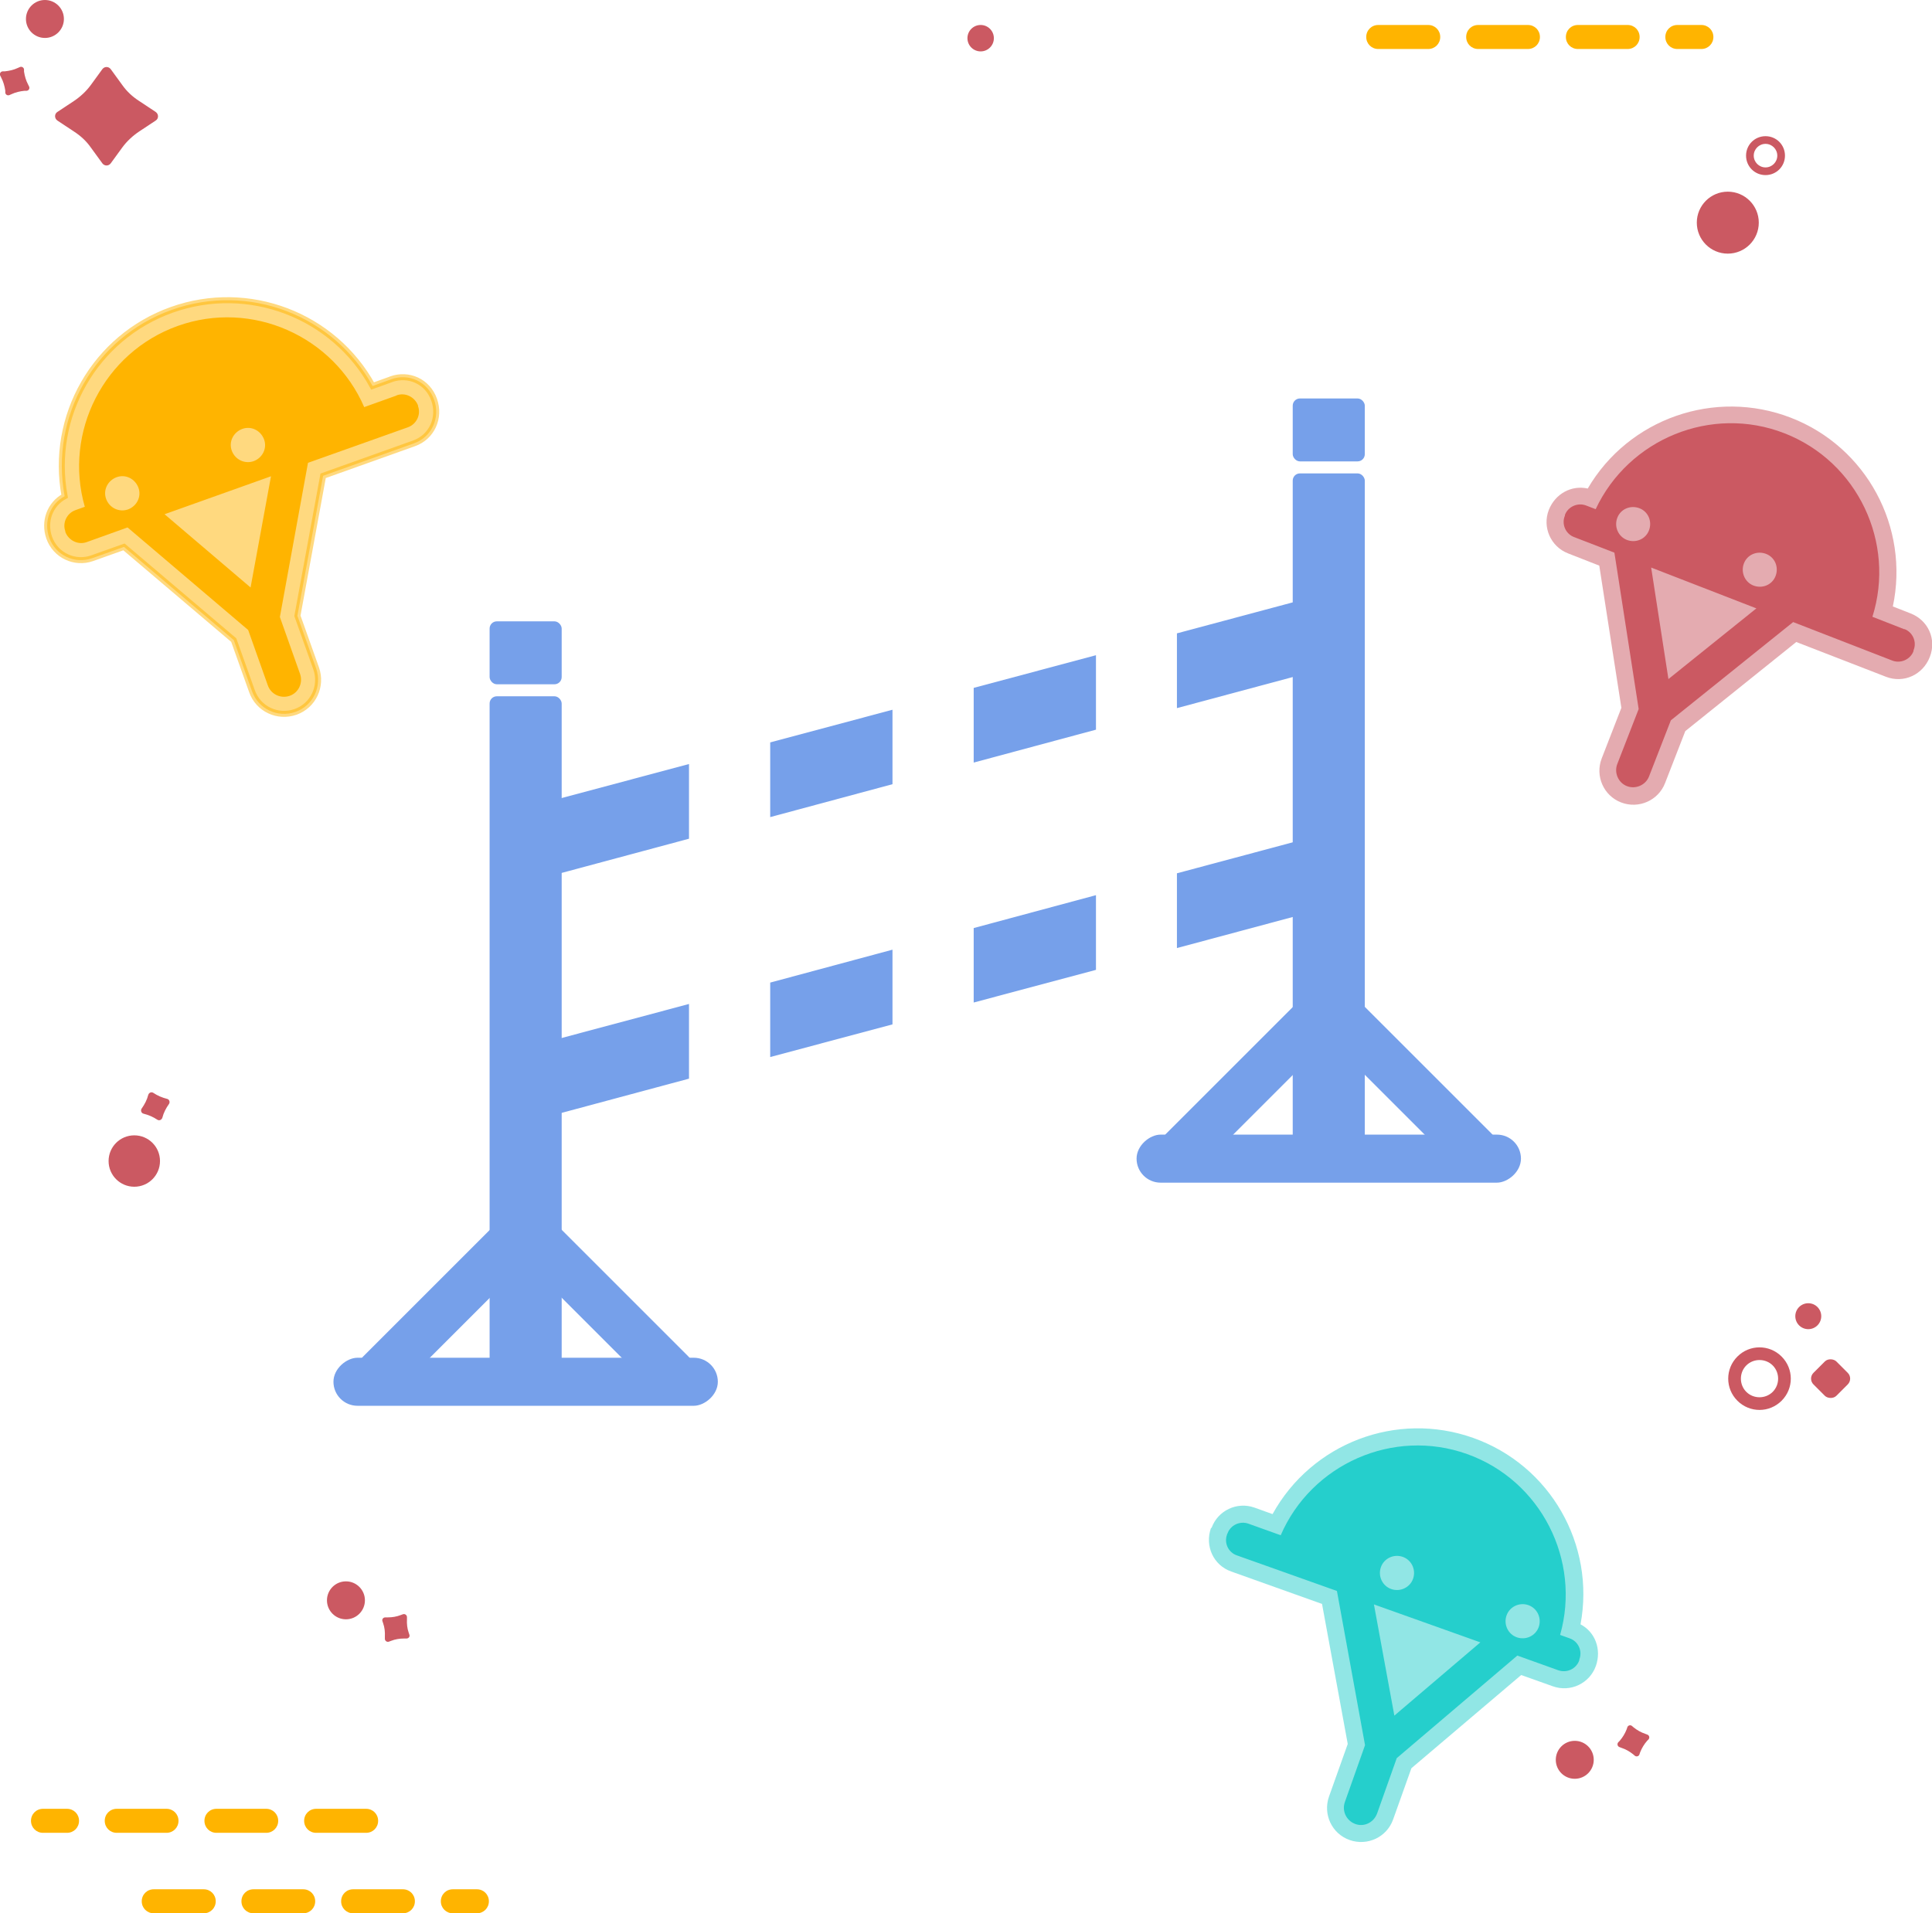 <?xml version="1.0" encoding="UTF-8"?>
<svg xmlns="http://www.w3.org/2000/svg" id="Layer_2" data-name="Layer 2" viewBox="0 0 80.42 79.66">
  <defs>
    <style>
      .cls-1, .cls-2, .cls-3 {
        opacity: .5;
      }

      .cls-1, .cls-4 {
        fill: #cb5962;
      }

      .cls-5 {
        fill: #76a0ea;
      }

      .cls-6, .cls-3 {
        fill: #ffb400;
      }

      .cls-2, .cls-7 {
        fill: #25cfcc;
      }

      .cls-3 {
        stroke: #ffb400;
        stroke-miterlimit: 10;
        stroke-width: .25px;
      }
    </style>
  </defs>
  <g id="Asianconnect">
    <g id="horse-racing">
      <g>
        <g>
          <g>
            <path class="cls-6" d="M4.86,75.31h2.07c.28,0,.5.22.5.5s-.22.5-.5.5h-2.07c-.28,0-.5-.22-.5-.5s.22-.5.5-.5ZM9.01,75.31h2.07c.28,0,.5.22.5.5s-.22.5-.5.5h-2.07c-.28,0-.5-.22-.5-.5s.22-.5.5-.5ZM13.16,75.31h2.08c.28,0,.5.22.5.5s-.22.5-.5.5h-2.08c-.28,0-.5-.22-.5-.5s.22-.5.5-.5Z"></path>
            <path class="cls-6" d="M1.79,75.31h1c.28,0,.5.22.5.5s-.22.5-.5.5h-1c-.28,0-.5-.22-.5-.5s.22-.5.5-.5Z"></path>
          </g>
          <g>
            <path class="cls-6" d="M16.77,79.66h-2.07c-.28,0-.5-.22-.5-.5s.22-.5.5-.5h2.07c.28,0,.5.22.5.5s-.22.5-.5.5ZM12.62,79.66h-2.07c-.28,0-.5-.22-.5-.5s.22-.5.5-.5h2.07c.28,0,.5.22.5.5s-.22.5-.5.5ZM8.48,79.66h-2.08c-.28,0-.5-.22-.5-.5s.22-.5.5-.5h2.08c.28,0,.5.22.5.5s-.22.5-.5.5Z"></path>
            <path class="cls-6" d="M19.85,79.66h-1c-.28,0-.5-.22-.5-.5s.22-.5.5-.5h1c.28,0,.5.22.5.5s-.22.5-.5.5Z"></path>
          </g>
        </g>
        <g>
          <path class="cls-4" d="M6.55,46.62h0c-.18-.12-.37-.2-.57-.25h0c-.1-.02-.14-.14-.08-.22h0c.12-.17.22-.36.27-.56h0c.03-.1.13-.14.21-.09h0c.18.12.37.2.57.25h0c.1.02.14.14.08.22h0c-.12.17-.22.36-.27.56h0c-.03.1-.13.14-.21.09Z"></path>
          <path class="cls-4" d="M72.32,58.32c-.51-.51-.51-1.33,0-1.84s1.33-.51,1.84,0,.51,1.33,0,1.84-1.33.51-1.84,0ZM73.79,56.85c-.3-.3-.8-.3-1.1,0s-.3.8,0,1.1.8.3,1.1,0,.3-.8,0-1.1Z"></path>
          <circle class="cls-4" cx="75.27" cy="54.8" r=".54"></circle>
          <path class="cls-4" d="M73.49,7.29c-.45,0-.81-.36-.81-.81s.36-.81.81-.81.81.36.81.81-.36.81-.81.81ZM73.49,5.99c-.27,0-.49.22-.49.49s.22.49.49.49.49-.22.49-.49-.22-.49-.49-.49Z"></path>
          <circle class="cls-4" cx="65.55" cy="73.27" r=".79"></circle>
          <circle class="cls-4" cx="14.4" cy="66.63" r=".79"></circle>
          <circle class="cls-4" cx="40.82" cy="1.59" r=".55"></circle>
          <circle class="cls-4" cx="71.92" cy="9.27" r="1.29"></circle>
          <circle class="cls-4" cx="5.59" cy="48.34" r="1.07"></circle>
          <circle class="cls-4" cx="1.87" cy=".79" r=".79"></circle>
          <rect class="cls-4" x="75.53" y="56.72" width="1.35" height="1.35" rx=".34" ry=".34" transform="translate(-18.27 70.7) rotate(-45)"></rect>
          <path class="cls-4" d="M4.26,6.8l-.48-.66c-.19-.27-.43-.49-.71-.67l-.68-.45c-.13-.09-.13-.28,0-.36l.68-.45c.27-.18.52-.41.71-.67l.48-.66c.09-.12.26-.12.35,0l.48.66c.19.27.43.49.71.67l.68.45c.13.09.13.28,0,.36l-.68.45c-.27.18-.52.41-.71.67l-.48.66c-.09.12-.26.12-.35,0Z"></path>
          <path class="cls-4" d="M.22,3.86v-.09c-.03-.19-.08-.37-.17-.54l-.04-.08c-.04-.08.01-.17.1-.18h.09c.19-.02.37-.06.54-.14l.09-.04c.08-.03.16.02.17.1v.09c.03.19.08.37.17.54l.04.08c.04.08-.01.17-.1.18h-.09c-.19.02-.37.06-.54.14l-.09.04c-.08.03-.16-.02-.17-.1Z"></path>
          <path class="cls-4" d="M67.93,71.86l.07.06c.15.12.31.21.49.27l.08.03c.08.03.11.13.05.2l-.06.06c-.12.14-.22.3-.29.48l-.03.09c-.03.08-.13.1-.19.05l-.07-.06c-.15-.12-.31-.21-.49-.27l-.08-.03c-.08-.03-.11-.13-.05-.2l.06-.06c.12-.14.22-.3.29-.48l.03-.09c.03-.08.13-.1.19-.05Z"></path>
          <path class="cls-4" d="M16.04,67.34h.1c.19,0,.37-.03.55-.1l.08-.03c.08-.03.17.03.17.12v.09c-.01.19.01.38.07.55l.03.09c.03.08-.03.16-.12.16h-.1c-.19,0-.37.03-.55.1l-.08.03c-.08.03-.17-.03-.17-.12v-.09c.01-.19-.01-.38-.07-.55l-.03-.09c-.03-.08.03-.16.12-.16Z"></path>
        </g>
        <g>
          <path class="cls-6" d="M67.75,2.04h-2.07c-.28,0-.5-.22-.5-.5s.22-.5.5-.5h2.07c.28,0,.5.22.5.5s-.22.5-.5.5ZM63.6,2.04h-2.07c-.28,0-.5-.22-.5-.5s.22-.5.5-.5h2.07c.28,0,.5.22.5.5s-.22.5-.5.5ZM59.45,2.04h-2.08c-.28,0-.5-.22-.5-.5s.22-.5.5-.5h2.08c.28,0,.5.22.5.5s-.22.5-.5.5Z"></path>
          <path class="cls-6" d="M70.82,2.04h-1c-.28,0-.5-.22-.5-.5s.22-.5.5-.5h1c.28,0,.5.22.5.5s-.22.5-.5.5Z"></path>
        </g>
      </g>
      <g>
        <g>
          <g>
            <rect class="cls-5" x="20.38" y="28.99" width="3" height="29" rx=".3" ry=".3"></rect>
            <rect class="cls-5" x="20.88" y="49.52" width="2" height="16" rx="1" ry="1" transform="translate(79.4 35.65) rotate(90)"></rect>
            <g>
              <rect class="cls-5" x="17.78" y="49.03" width="2" height="10.38" rx="1" ry="1" transform="translate(43.84 2.61) rotate(45)"></rect>
              <rect class="cls-5" x="23.98" y="49.03" width="2" height="10.38" rx="1" ry="1" transform="translate(80.99 74.9) rotate(135)"></rect>
            </g>
            <rect class="cls-5" x="20.38" y="25.87" width="3" height="2.62" rx=".3" ry=".3"></rect>
          </g>
          <g>
            <rect class="cls-5" x="53.81" y="19.71" width="3" height="29" rx=".3" ry=".3"></rect>
            <rect class="cls-5" x="54.31" y="40.25" width="2" height="16" rx="1" ry="1" transform="translate(103.56 -7.07) rotate(90)"></rect>
            <g>
              <rect class="cls-5" x="51.21" y="39.76" width="2" height="10.38" rx="1" ry="1" transform="translate(47.07 -23.75) rotate(45)"></rect>
              <rect class="cls-5" x="57.41" y="39.76" width="2" height="10.38" rx="1" ry="1" transform="translate(131.5 35.42) rotate(135)"></rect>
            </g>
            <rect class="cls-5" x="53.81" y="16.59" width="3" height="2.62" rx=".3" ry=".3"></rect>
          </g>
        </g>
        <g>
          <polygon class="cls-5" points="40.53 28.64 40.53 31.75 45.62 30.38 45.62 27.28 40.53 28.64"></polygon>
          <polygon class="cls-5" points="32.06 34.02 37.15 32.65 37.15 29.55 32.06 30.91 32.06 34.02"></polygon>
          <path class="cls-5" d="M49,29.48l5.59-1.5c.8-.21,1.27-1.04,1.06-1.84-.21-.8-1.04-1.27-1.84-1.06l-4.82,1.29v3.11Z"></path>
          <path class="cls-5" d="M22.8,36.5l5.88-1.58v-3.11l-6.66,1.78c-.8.21-1.27,1.04-1.06,1.84s1.04,1.27,1.84,1.06Z"></path>
        </g>
        <g>
          <polygon class="cls-5" points="40.53 38.64 40.53 41.74 45.62 40.38 45.62 37.27 40.53 38.64"></polygon>
          <polygon class="cls-5" points="32.06 44.01 37.15 42.65 37.15 39.54 32.06 40.91 32.06 44.01"></polygon>
          <path class="cls-5" d="M49,39.47l5.59-1.5c.8-.21,1.27-1.04,1.06-1.84-.21-.8-1.04-1.27-1.84-1.06l-4.82,1.29v3.11Z"></path>
          <path class="cls-5" d="M22.8,46.49l5.88-1.58v-3.11l-6.66,1.78c-.8.21-1.27,1.04-1.06,1.84s1.04,1.27,1.84,1.06Z"></path>
        </g>
      </g>
      <g>
        <path class="cls-3" d="M16.26,15.8l-.75.27c-1.62-2.95-5.16-4.31-8.36-3.17s-5.08,4.44-4.46,7.76c-.61.33-.88,1.05-.64,1.73.26.73,1.06,1.11,1.79.85l1.32-.47,4.57,3.88.76,2.13c.26.74,1.07,1.12,1.81.86s1.12-1.07.86-1.81l-.78-2.19,1.07-5.83,3.78-1.35c.74-.26,1.11-1.06.84-1.82s-1.06-1.11-1.79-.85Z"></path>
        <path class="cls-6" d="M16.5,16.47l-1.34.48c-1.28-2.96-4.68-4.48-7.76-3.38s-4.76,4.43-3.87,7.53l-.39.14c-.36.13-.55.53-.42.88v.03c.14.36.54.55.89.42l1.7-.61,5.02,4.27.82,2.31c.13.37.54.56.91.43s.56-.54.43-.91l-.84-2.37,1.17-6.42,4.16-1.48c.36-.13.55-.53.42-.88v-.03c-.14-.36-.54-.55-.89-.42ZM5.33,21.21c-.37.13-.77-.06-.91-.43s.06-.77.43-.91.77.06.91.43-.06.77-.43.91ZM10.43,24.46l-3.58-3.05,4.43-1.58-.85,4.63ZM10.56,19.2c-.37.13-.77-.06-.91-.43s.06-.77.43-.91.77.06.91.43-.06.77-.43.91Z"></path>
      </g>
      <g>
        <path class="cls-2" d="M50.41,63.61c-.27.76.1,1.56.84,1.82l3.78,1.35,1.07,5.83-.78,2.19c-.26.74.12,1.55.86,1.81s1.55-.12,1.81-.86l.76-2.13,4.57-3.88,1.32.47c.73.26,1.53-.12,1.79-.85.24-.69-.03-1.41-.64-1.73.62-3.32-1.26-6.62-4.46-7.76s-6.73.22-8.36,3.17l-.75-.27c-.73-.26-1.53.12-1.79.85Z"></path>
        <path class="cls-7" d="M51.08,63.85v.03c-.14.36.05.76.41.88l4.16,1.48,1.17,6.42-.84,2.37c-.13.37.06.77.43.91s.77-.06.91-.43l.82-2.31,5.02-4.27,1.7.61c.36.13.76-.06.88-.42v-.03c.14-.36-.05-.76-.41-.88l-.39-.14c.88-3.1-.79-6.43-3.87-7.53s-6.48.42-7.76,3.38l-1.34-.48c-.36-.13-.76.06-.88.42ZM62.71,67.26c.13-.37.54-.56.91-.43s.56.54.43.91-.54.56-.91.43-.56-.54-.43-.91ZM57.19,66.8l4.43,1.58-3.58,3.05-.85-4.63ZM57.48,65.25c.13-.37.54-.56.91-.43s.56.54.43.91-.54.56-.91.43-.56-.54-.43-.91Z"></path>
      </g>
      <g>
        <path class="cls-1" d="M79.53,25.54l-.74-.29c.7-3.29-1.09-6.64-4.25-7.86s-6.75.04-8.45,2.95c-.67-.15-1.35.21-1.62.89-.28.72.08,1.53.8,1.81l1.3.51.92,5.92-.82,2.11c-.28.73.08,1.55.81,1.83s1.55-.08,1.83-.81l.84-2.16,4.62-3.71,3.74,1.45c.73.28,1.53-.08,1.82-.83s-.08-1.53-.8-1.81Z"></path>
        <path class="cls-4" d="M79.27,26.2l-1.33-.52c.97-3.08-.61-6.45-3.66-7.64s-6.49.24-7.86,3.16l-.39-.15c-.35-.14-.76.04-.89.39v.03c-.15.35.03.76.38.89l1.68.65,1.01,6.51-.89,2.29c-.14.36.04.78.4.92s.78-.04.92-.4l.91-2.34,5.09-4.09,4.12,1.6c.35.14.76-.04.89-.39v-.03c.15-.35-.03-.76-.38-.89ZM67.72,22.48c-.36-.14-.54-.55-.4-.92s.55-.54.92-.4.54.55.4.92-.55.54-.92.4ZM69.45,28.28l-.72-4.65,4.38,1.7-3.67,2.95ZM72.99,24.38c-.36-.14-.54-.55-.4-.92s.55-.54.92-.4.54.55.4.92-.55.54-.92.4Z"></path>
      </g>
    </g>
  </g>
</svg>
